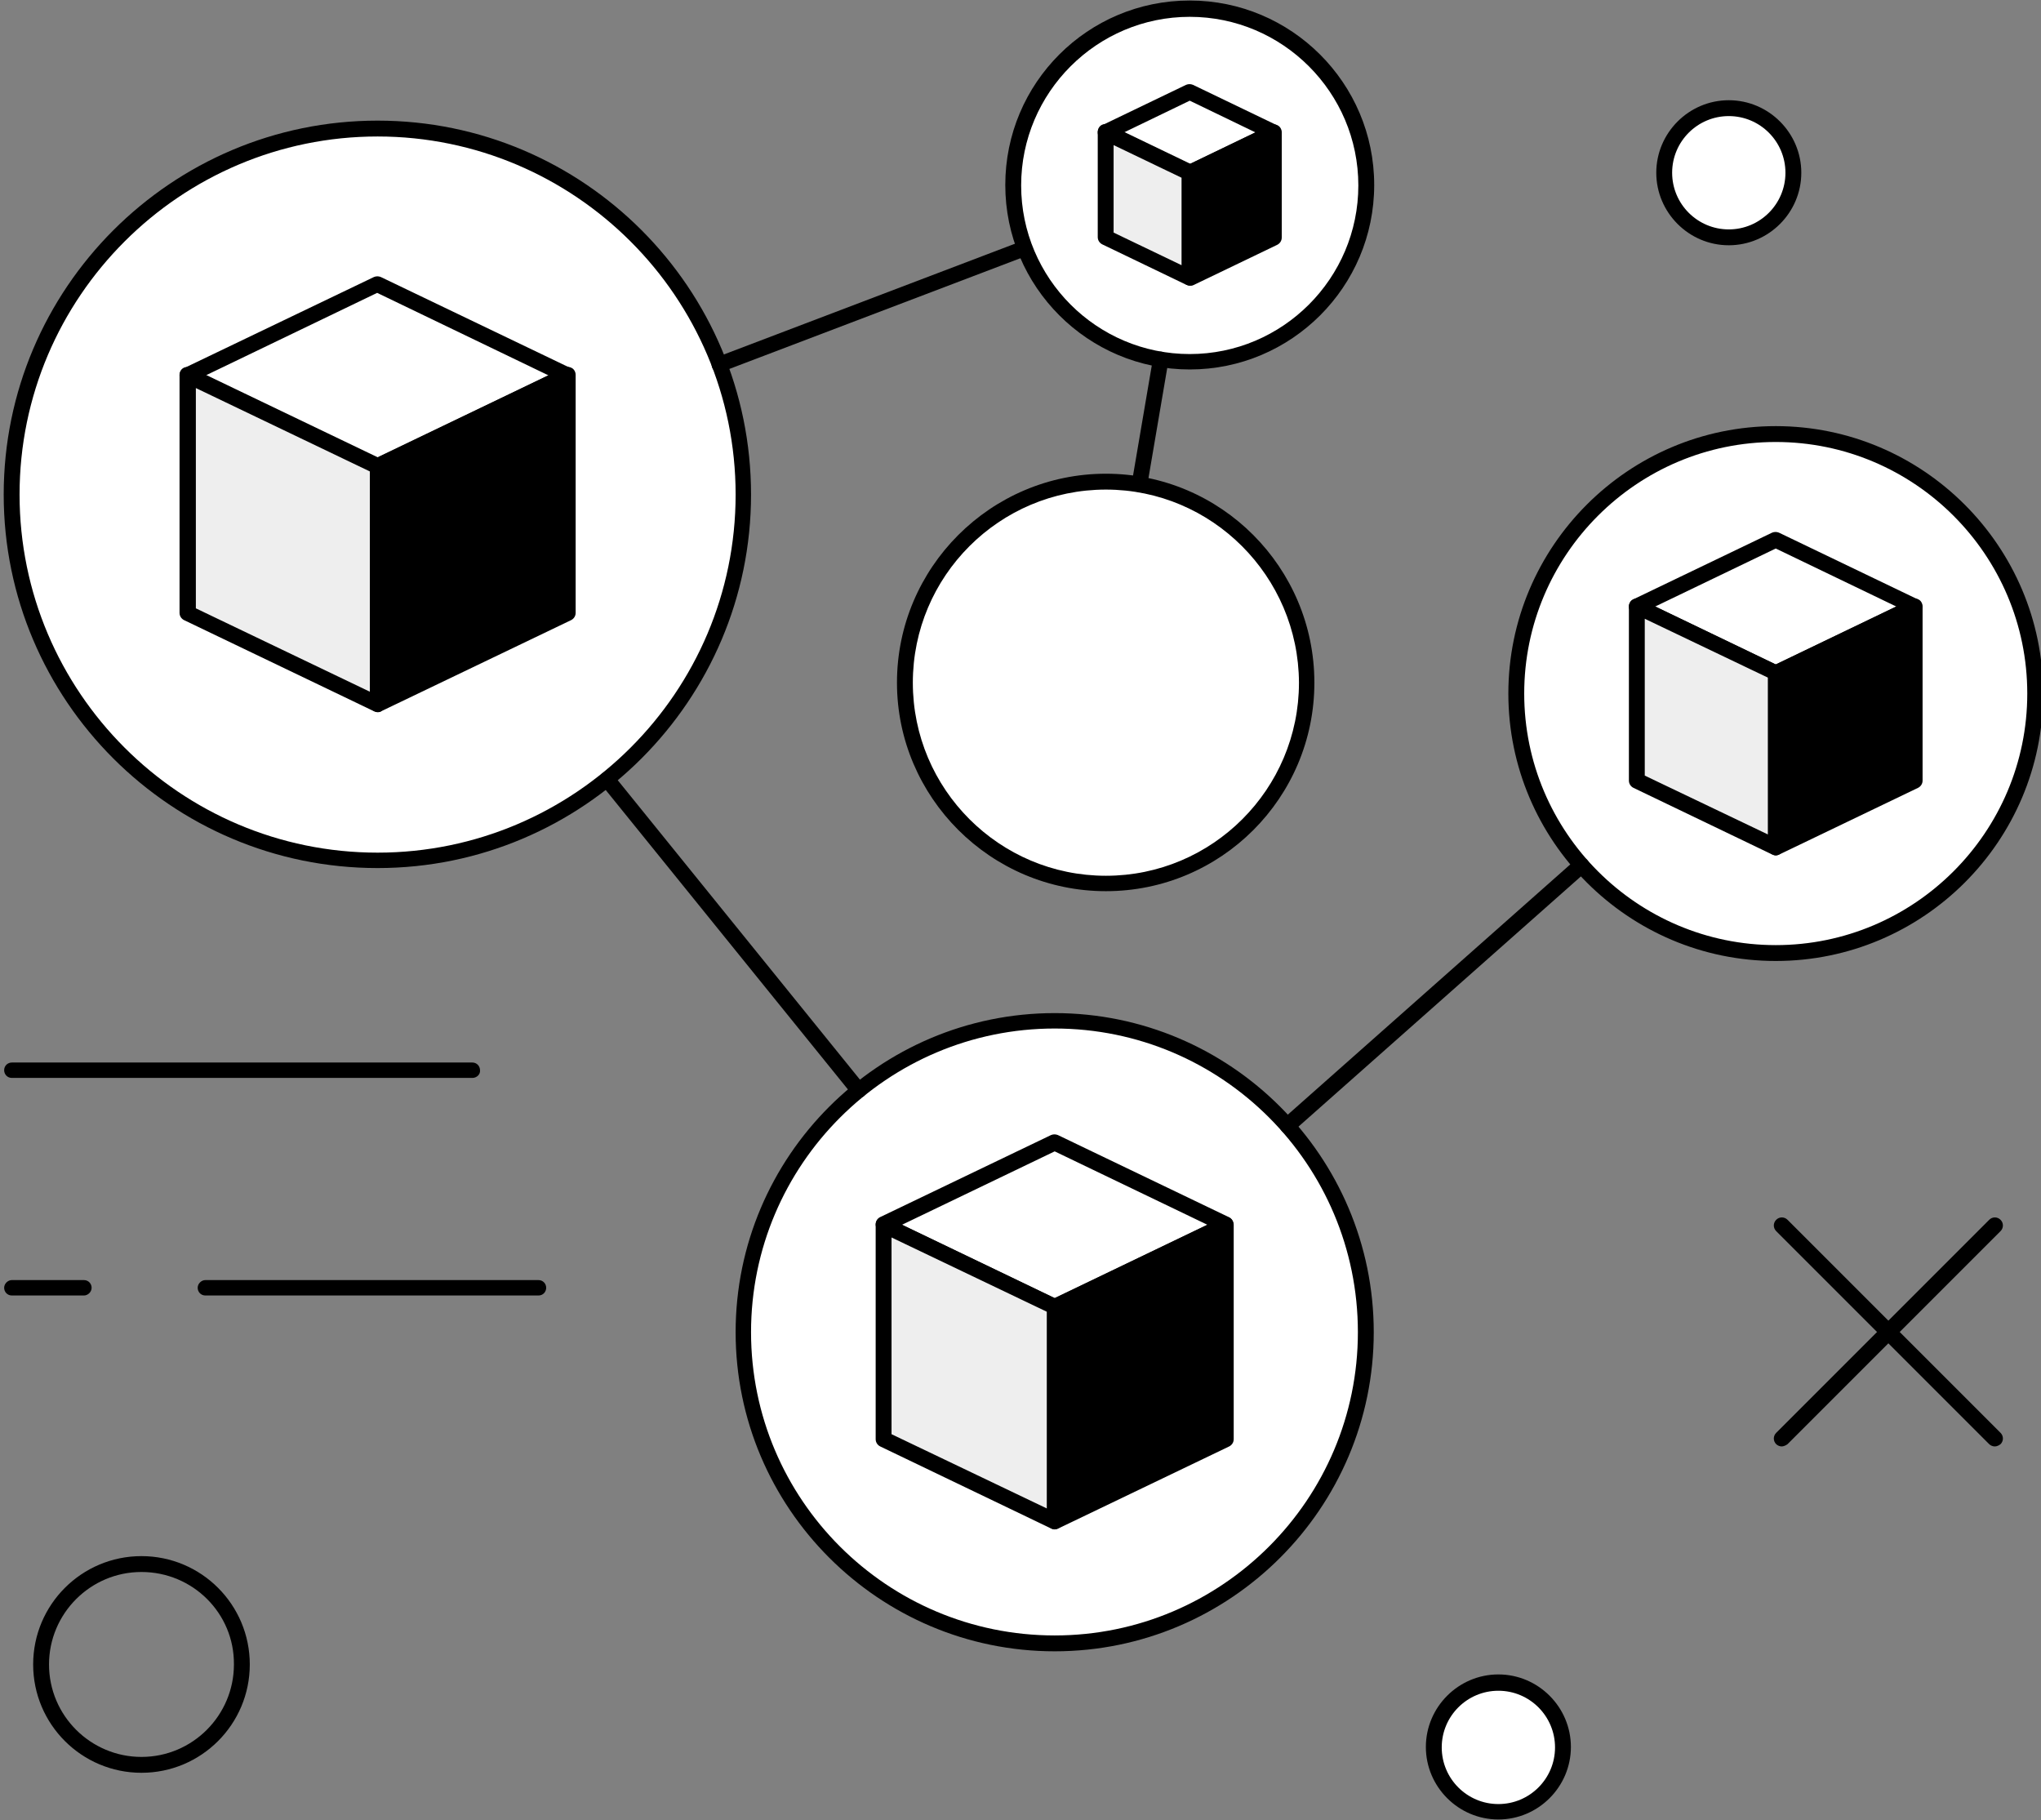 <?xml version="1.0" encoding="UTF-8" standalone="no"?>
<!-- Created with Inkscape (http://www.inkscape.org/) -->

<svg
   xmlns:dc="http://purl.org/dc/elements/1.1/"
   xmlns:cc="http://creativecommons.org/ns#"
   xmlns:rdf="http://www.w3.org/1999/02/22-rdf-syntax-ns#"
   xmlns:svg="http://www.w3.org/2000/svg"
   xmlns="http://www.w3.org/2000/svg"
   xmlns:sodipodi="http://sodipodi.sourceforge.net/DTD/sodipodi-0.dtd"
   xmlns:inkscape="http://www.inkscape.org/namespaces/inkscape"
   width="63.294mm"
   height="56.444mm"
   viewBox="0 0 224.271 200"
   id="svg4878"
   version="1.1"
   inkscape:version="0.91 r13725"
   sodipodi:docname="transfers.svg">
  <rect x="0" y="0" width="224.271" height="200" fill="#808080" stroke="none"/>
  <defs
     id="defs4880" />
  <sodipodi:namedview
     id="base"
     pagecolor="#ffffff"
     bordercolor="#666666"
     borderopacity="1.0"
     inkscape:pageopacity="0.0"
     inkscape:pageshadow="2"
     inkscape:zoom="1.979899"
     inkscape:cx="142.12329"
     inkscape:cy="185.59442"
     inkscape:document-units="px"
     inkscape:current-layer="g5745"
     showgrid="false"
     fit-margin-top="0"
     fit-margin-left="0"
     fit-margin-right="0"
     fit-margin-bottom="0"
     inkscape:window-width="2560"
     inkscape:window-height="1314"
     inkscape:window-x="0"
     inkscape:window-y="60"
     inkscape:window-maximized="1" />
  <g
     inkscape:label="Layer 1"
     inkscape:groupmode="layer"
     id="layer1"
     transform="translate(-229.107,-124.441)">
    <g
       transform="translate(-1142.236,-238.431)"
       id="g11">
      <g
         id="g57">
        <g
           id="g71" />
      </g>
    </g>
    <g
       id="g5661"
       transform="matrix(0.498,0,0,0.498,761.395,196.921)">
      <g
         id="g5745">
        <g
           id="g5827">
          <g
             id="g13"
             transform="translate(-1142.236,-238.431)">
            <path
               id="path15"
               d="m 374.8,386.7 c 0,37.9 -30.7,68.7 -68.7,68.7 -37.9,0 -68.7,-30.8 -68.7,-68.7 0,-37.9 30.8,-68.7 68.7,-68.7 37.9,0.1 68.7,30.8 68.7,68.7 z"
               inkscape:connector-curvature="0"
               style="fill:#ffffff" />
            <path
               id="path17"
               d="m 306.1,457.2 c -38.8,0 -70.4,-31.6 -70.4,-70.4 0,-38.8 31.6,-70.4 70.4,-70.4 38.8,0 70.4,31.6 70.4,70.4 0,38.8 -31.6,70.4 -70.4,70.4 z m 0,-137.4 c -36.9,0 -67,30 -67,67 0,36.9 30,66.9 67,66.9 36.9,0 66.9,-30 66.9,-66.9 0,-37 -30,-67 -66.9,-67 z"
               inkscape:connector-curvature="0" />
          </g>
          <g
             id="g19"
             transform="translate(-1142.236,-238.431)">
            <path
               id="path21"
               d="m 522.5,245.9 c 0,31.6 -25.6,57.2 -57.3,57.2 -31.6,0 -57.2,-25.6 -57.2,-57.2 0,-31.6 25.6,-57.2 57.2,-57.2 31.6,0 57.3,25.6 57.3,57.2 z"
               inkscape:connector-curvature="0"
               style="fill:#ffffff" />
            <path
               id="path23"
               d="m 465.2,304.9 c -32.5,0 -59,-26.5 -59,-59 0,-32.5 26.5,-59 59,-59 32.5,0 59,26.5 59,59 0,32.6 -26.5,59 -59,59 z m 0,-114.5 c -30.6,0 -55.5,24.9 -55.5,55.5 0,30.6 24.9,55.5 55.5,55.5 30.6,0 55.5,-24.9 55.5,-55.5 0,-30.6 -24.9,-55.5 -55.5,-55.5 z"
               inkscape:connector-curvature="0" />
          </g>
          <g
             id="g25"
             transform="translate(-1142.236,-238.431)">
            <path
               id="path27"
               d="m 374.8,133.7 c 0,21.5 -17.4,38.9 -38.9,38.9 -21.5,0 -38.9,-17.4 -38.9,-38.9 0,-21.5 17.4,-38.9 38.9,-38.9 21.4,0 38.9,17.4 38.9,38.9 z"
               inkscape:connector-curvature="0"
               style="fill:#ffffff" />
            <path
               id="path29"
               d="m 335.9,174.4 c -22.4,0 -40.7,-18.2 -40.7,-40.7 0,-22.5 18.2,-40.7 40.7,-40.7 22.4,0 40.7,18.2 40.7,40.7 0,22.5 -18.3,40.7 -40.7,40.7 z m 0,-77.8 c -20.5,0 -37.2,16.7 -37.2,37.2 0,20.5 16.7,37.2 37.2,37.2 20.5,0 37.2,-16.7 37.2,-37.2 0,-20.5 -16.7,-37.2 -37.2,-37.2 z"
               inkscape:connector-curvature="0" />
          </g>
          <g
             id="g31"
             transform="translate(-1142.236,-238.431)">
            <path
               id="path33"
               d="m 237.4,202 c 0,44.6 -36.1,80.7 -80.7,80.7 -44.6,0 -80.7,-36.1 -80.7,-80.7 0,-44.6 36.1,-80.7 80.7,-80.7 44.6,0 80.7,36.1 80.7,80.7 z"
               inkscape:connector-curvature="0"
               style="fill:#ffffff" />
            <path
               id="path35"
               d="m 156.7,284.4 c -45.5,0 -82.5,-37 -82.5,-82.4 0,-45.5 37,-82.5 82.5,-82.5 45.5,0 82.4,37 82.4,82.5 0,45.4 -37,82.4 -82.4,82.4 z m 0,-161.4 c -43.5,0 -79,35.4 -79,79 0,43.5 35.4,79 79,79 43.5,0 79,-35.4 79,-79 0,-43.6 -35.5,-79 -79,-79 z"
               inkscape:connector-curvature="0" />
          </g>
          <g
             id="g37"
             transform="translate(-1142.236,-238.431)">
            <g
               id="g39">
              <polygon
                 id="polygon41"
                 points="198.5,175.7 156.7,155.6 114.8,175.7 156.7,195.8 "
                 style="fill:#ffffff" />
              <path
                 id="path43"
                 d="m 156.7,197.6 c -0.3,0 -0.5,-0.1 -0.8,-0.2 L 114,177.3 c -0.6,-0.3 -1,-0.9 -1,-1.6 0,-0.7 0.4,-1.3 1,-1.6 L 155.9,154 c 0.5,-0.2 1,-0.2 1.5,0 l 41.9,20.1 c 0.6,0.3 1,0.9 1,1.6 0,0.7 -0.4,1.3 -1,1.6 l -41.9,20.1 c -0.2,0.1 -0.5,0.2 -0.7,0.2 z m -37.9,-21.9 37.8,18.2 37.8,-18.2 -37.8,-18.2 -37.8,18.2 z"
                 inkscape:connector-curvature="0" />
            </g>
            <g
               id="g45">
              <polygon
                 id="polygon47"
                 points="156.7,248.3 156.7,195.8 114.8,175.7 114.8,228.2 "
                 style="fill:#eeeeee;fill-opacity:1" />
              <path
                 id="path49"
                 d="m 156.7,250 c -0.3,0 -0.5,-0.1 -0.8,-0.2 L 114,229.7 c -0.6,-0.3 -1,-0.9 -1,-1.6 l 0,-52.5 c 0,-0.6 0.3,-1.2 0.8,-1.5 0.5,-0.3 1.1,-0.3 1.7,-0.1 l 41.9,20.1 c 0.6,0.3 1,0.9 1,1.6 l 0,52.5 c 0,0.6 -0.3,1.2 -0.8,1.5 -0.3,0.3 -0.6,0.3 -0.9,0.3 z m -40.1,-22.9 38.4,18.4 0,-48.6 -38.4,-18.4 0,48.6 z"
                 inkscape:connector-curvature="0" />
            </g>
            <g
               id="g51">
              <polygon
                 id="polygon53"
                 points="198.5,175.7 156.7,195.8 156.7,248.3 198.5,228.2 "
                 style="fill:#000000;fill-opacity:1" />
              <path
                 id="path55"
                 d="m 156.7,250 c -0.3,0 -0.6,-0.1 -0.9,-0.3 -0.5,-0.3 -0.8,-0.9 -0.8,-1.5 l 0,-52.5 c 0,-0.7 0.4,-1.3 1,-1.6 L 197.9,174 c 0.5,-0.3 1.2,-0.2 1.7,0.1 0.5,0.3 0.8,0.9 0.8,1.5 l 0,52.5 c 0,0.7 -0.4,1.3 -1,1.6 l -41.9,20.1 c -0.3,0.2 -0.6,0.2 -0.8,0.2 z m 1.7,-53.1 0,48.6 38.4,-18.4 0,-48.6 -38.4,18.4 z"
                 inkscape:connector-curvature="0" />
            </g>
          </g>
          <g
             id="g59"
             transform="translate(-1142.236,-238.431)">
            <polygon
               id="polygon61"
               points="343.8,363.1 306.1,345 268.4,363.1 306.1,381.2 "
               style="fill:#ffffff" />
            <path
               id="path63"
               d="m 306.1,382.9 c -0.3,0 -0.5,-0.1 -0.8,-0.2 l -37.7,-18.1 c -0.6,-0.3 -1,-0.9 -1,-1.6 0,-0.7 0.4,-1.3 1,-1.6 l 37.7,-18.1 c 0.5,-0.2 1,-0.2 1.5,0 l 37.7,18.1 c 0.6,0.3 1,0.9 1,1.6 0,0.7 -0.4,1.3 -1,1.6 l -37.7,18.1 c -0.2,0.2 -0.5,0.2 -0.7,0.2 z m -33.7,-19.8 33.7,16.2 33.7,-16.2 -33.7,-16.2 -33.7,16.2 z"
               inkscape:connector-curvature="0" />
          </g>
          <g
             id="g65"
             transform="translate(-1142.236,-238.431)">
            <polygon
               id="polygon67"
               points="306.1,428.5 306.1,381.2 268.4,363.1 268.4,410.4 "
               style="fill:#eeeeee;fill-opacity:1" />
            <path
               id="path69"
               d="m 306.1,430.3 c -0.3,0 -0.5,-0.1 -0.8,-0.2 L 267.6,412 c -0.6,-0.3 -1,-0.9 -1,-1.6 l 0,-47.3 c 0,-0.6 0.3,-1.2 0.8,-1.5 0.5,-0.3 1.1,-0.3 1.7,-0.1 l 37.7,18.1 c 0.6,0.3 1,0.9 1,1.6 l 0,47.3 c 0,0.6 -0.3,1.2 -0.8,1.5 -0.3,0.2 -0.6,0.3 -0.9,0.3 z m -36,-21 34.3,16.4 0,-43.4 -34.3,-16.4 0,43.4 z"
               inkscape:connector-curvature="0" />
          </g>
          <polygon
             id="polygon73"
             points="343.8,363.1 306.1,381.2 306.1,428.5 343.8,410.4 "
             style="fill:#000000"
             transform="translate(-1142.236,-238.431)" />
          <path
             id="path75"
             d="m 306.1,430.3 c -0.3,0 -0.6,-0.1 -0.9,-0.3 -0.5,-0.3 -0.8,-0.9 -0.8,-1.5 l 0,-47.3 c 0,-0.7 0.4,-1.3 1,-1.6 l 37.7,-18.1 c 0.5,-0.3 1.2,-0.2 1.7,0.1 0.5,0.3 0.8,0.9 0.8,1.5 l 0,47.3 c 0,0.7 -0.4,1.3 -1,1.6 l -37.7,18.1 c -0.3,0.1 -0.6,0.2 -0.8,0.2 z m 1.7,-48 0,43.4 34.2,-16.4 0,-43.4 -34.2,16.4 z"
             inkscape:connector-curvature="0"
             transform="translate(-1142.236,-238.431)" />
          <g
             id="g77"
             transform="translate(-1142.236,-238.431)">
            <g
               id="g79">
              <polygon
                 id="polygon81"
                 points="495.9,226.7 465.2,212 434.6,226.7 465.2,241.4 "
                 style="fill:#ffffff" />
              <path
                 id="path83"
                 d="m 465.2,243.2 c -0.3,0 -0.5,-0.1 -0.8,-0.2 l -30.6,-14.7 c -0.6,-0.3 -1,-0.9 -1,-1.6 0,-0.7 0.4,-1.3 1,-1.6 l 30.6,-14.7 c 0.5,-0.2 1,-0.2 1.5,0 l 30.6,14.7 c 0.6,0.3 1,0.9 1,1.6 0,0.7 -0.4,1.3 -1,1.6 L 466,243 c -0.3,0.1 -0.5,0.2 -0.8,0.2 z m -26.6,-16.5 26.6,12.8 26.6,-12.8 -26.6,-12.8 -26.6,12.8 z"
                 inkscape:connector-curvature="0" />
            </g>
            <g
               id="g85">
              <polygon
                 id="polygon87"
                 points="465.2,279.8 465.2,241.4 434.6,226.7 434.6,265.1 "
                 style="fill:#eeeeee;fill-opacity:1" />
              <path
                 id="path89"
                 d="m 465.2,281.6 c -0.3,0 -0.5,-0.1 -0.8,-0.2 l -30.6,-14.7 c -0.6,-0.3 -1,-0.9 -1,-1.6 l 0,-38.4 c 0,-0.6 0.3,-1.2 0.8,-1.5 0.5,-0.3 1.1,-0.3 1.7,-0.1 l 30.6,14.7 c 0.6,0.3 1,0.9 1,1.6 l 0,38.4 c 0,0.6 -0.3,1.2 -0.8,1.5 -0.2,0.2 -0.6,0.3 -0.9,0.3 z m -28.9,-17.6 27.2,13 0,-34.6 -27.2,-13 0,34.6 z"
                 inkscape:connector-curvature="0" />
            </g>
            <g
               id="g91">
              <polygon
                 id="polygon93"
                 points="495.9,226.7 465.2,241.4 465.2,279.8 495.9,265.1 "
                 style="fill:#000000" />
              <path
                 id="path95"
                 d="m 465.2,281.6 c -0.3,0 -0.6,-0.1 -0.9,-0.3 -0.5,-0.3 -0.8,-0.9 -0.8,-1.5 l 0,-38.4 c 0,-0.7 0.4,-1.3 1,-1.6 l 30.6,-14.7 c 0.5,-0.3 1.2,-0.2 1.7,0.1 0.5,0.3 0.8,0.9 0.8,1.5 l 0,38.4 c 0,0.7 -0.4,1.3 -1,1.6 L 466,281.4 c -0.3,0.1 -0.5,0.2 -0.8,0.2 z m 1.8,-39.1 0,34.6 27.2,-13 0,-34.6 -27.2,13 z"
                 inkscape:connector-curvature="0" />
            </g>
          </g>
          <g
             id="g97"
             transform="translate(-1142.236,-238.431)">
            <g
               id="g99">
              <polygon
                 id="polygon101"
                 points="354.4,122.1 335.9,113.3 317.4,122.1 335.9,131 "
                 style="fill:#ffffff" />
              <path
                 id="path103"
                 d="m 335.9,132.8 c -0.3,0 -0.5,-0.1 -0.8,-0.2 l -18.5,-8.9 c -0.6,-0.3 -1,-0.9 -1,-1.6 0,-0.7 0.4,-1.3 1,-1.6 l 18.5,-8.9 c 0.5,-0.2 1,-0.2 1.5,0 l 18.5,8.9 c 0.6,0.3 1,0.9 1,1.6 0,0.7 -0.4,1.3 -1,1.6 l -18.5,8.9 c -0.2,0.1 -0.5,0.2 -0.7,0.2 z m -14.5,-10.7 14.5,7 14.5,-7 -14.5,-7 -14.5,7 z"
                 inkscape:connector-curvature="0" />
            </g>
            <g
               id="g105">
              <polygon
                 id="polygon107"
                 points="335.9,154.2 335.9,131 317.4,122.1 317.4,145.3 "
                 style="fill:#eeeeee;fill-opacity:1" />
              <path
                 id="path109"
                 d="m 335.9,155.9 c -0.3,0 -0.5,-0.1 -0.8,-0.2 l -18.5,-8.9 c -0.6,-0.3 -1,-0.9 -1,-1.6 l 0,-23.2 c 0,-0.6 0.3,-1.2 0.8,-1.5 0.5,-0.3 1.1,-0.3 1.7,-0.1 l 18.5,8.9 c 0.6,0.3 1,0.9 1,1.6 l 0,23.2 c 0,0.6 -0.3,1.2 -0.8,1.5 -0.3,0.3 -0.6,0.3 -0.9,0.3 z m -16.8,-11.7 15,7.2 0,-19.3 -15,-7.2 0,19.3 z"
                 inkscape:connector-curvature="0" />
            </g>
            <g
               id="g111">
              <polygon
                 id="polygon113"
                 points="354.4,122.1 335.9,131 335.9,154.2 354.4,145.3 "
                 style="fill:#000000" />
              <path
                 id="path115"
                 d="m 335.9,155.9 c -0.3,0 -0.6,-0.1 -0.9,-0.3 -0.5,-0.3 -0.8,-0.9 -0.8,-1.5 l 0,-23.1 c 0,-0.7 0.4,-1.3 1,-1.6 l 18.5,-8.9 c 0.5,-0.3 1.2,-0.2 1.7,0.1 0.5,0.3 0.8,0.9 0.8,1.5 l 0,23.2 c 0,0.7 -0.4,1.3 -1,1.6 l -18.5,8.9 c -0.3,0.1 -0.6,0.1 -0.8,0.1 z m 1.7,-23.8 0,19.3 15,-7.2 0,-19.3 -15,7.2 z"
                 inkscape:connector-curvature="0" />
            </g>
          </g>
          <g
             id="g117"
             transform="translate(-1142.236,-238.431)">
            <path
               id="path119"
               d="m 361.7,243.5 c 0,24.5 -19.8,44.3 -44.3,44.3 -24.5,0 -44.3,-19.8 -44.3,-44.3 0,-24.5 19.8,-44.3 44.3,-44.3 24.4,0 44.3,19.8 44.3,44.3 z"
               inkscape:connector-curvature="0"
               style="fill:#ffffff" />
            <path
               id="path121"
               d="m 317.4,289.5 c -25.4,0 -46.1,-20.7 -46.1,-46 0,-25.4 20.7,-46.1 46.1,-46.1 25.4,0 46,20.7 46,46.1 0,25.4 -20.6,46 -46,46 z m 0,-88.6 c -23.5,0 -42.6,19.1 -42.6,42.6 0,23.5 19.1,42.6 42.6,42.6 23.5,0 42.6,-19.1 42.6,-42.6 -0.1,-23.5 -19.2,-42.6 -42.6,-42.6 z"
               inkscape:connector-curvature="0" />
          </g>
          <g
             id="g123"
             transform="translate(-1142.236,-238.431)">
            <path
               id="path125"
               d="m 324.9,200.9 c -0.1,0 -0.2,0 -0.3,0 -0.9,-0.2 -1.6,-1.1 -1.4,-2 l 4.6,-27 c 0.2,-0.9 1.1,-1.6 2,-1.4 0.9,0.2 1.6,1.1 1.4,2 l -4.6,27 c -0.1,0.8 -0.9,1.4 -1.7,1.4 z"
               inkscape:connector-curvature="0" />
          </g>
          <g
             id="g127"
             transform="translate(-1142.236,-238.431)">
            <path
               id="path129"
               d="m 262.9,335.1 c -0.5,0 -1,-0.2 -1.4,-0.6 L 206,265.9 c -0.6,-0.7 -0.5,-1.8 0.3,-2.4 0.8,-0.6 1.8,-0.5 2.4,0.3 l 55.5,68.6 c 0.6,0.7 0.5,1.8 -0.3,2.4 -0.2,0.1 -0.6,0.3 -1,0.3 z"
               inkscape:connector-curvature="0" />
          </g>
          <g
             id="g131"
             transform="translate(-1142.236,-238.431)">
            <path
               id="path133"
               d="m 232.1,175 c -0.7,0 -1.4,-0.4 -1.6,-1.1 -0.3,-0.9 0.1,-1.9 1,-2.2 l 67.3,-25.6 c 0.9,-0.3 1.9,0.1 2.2,1 0.3,0.9 -0.1,1.9 -1,2.2 l -67.3,25.6 c -0.2,0 -0.4,0.1 -0.6,0.1 z"
               inkscape:connector-curvature="0" />
          </g>
          <g
             id="g135"
             transform="translate(-1142.236,-238.431)">
            <path
               id="path137"
               d="m 357.5,343 c -0.5,0 -1,-0.2 -1.3,-0.6 -0.6,-0.7 -0.6,-1.8 0.1,-2.5 l 64.8,-57.4 c 0.7,-0.6 1.8,-0.6 2.5,0.1 0.6,0.7 0.6,1.8 -0.1,2.5 l -64.8,57.4 c -0.4,0.3 -0.8,0.5 -1.2,0.5 z"
               inkscape:connector-curvature="0" />
          </g>
          <g
             id="g521"
             transform="translate(-1142.236,-238.431)">
            <circle
               id="circle523"
               r="14.2"
               cy="478.4"
               cx="404"
               style="fill:#ffffff" />
            <path
               id="path525"
               d="m 404,494.3 c -8.8,0 -16,-7.2 -16,-16 0,-8.8 7.2,-16 16,-16 8.8,0 16,7.2 16,16 0,8.8 -7.2,16 -16,16 z m 0,-28.4 c -6.9,0 -12.5,5.6 -12.5,12.5 0,6.9 5.6,12.5 12.5,12.5 6.9,0 12.5,-5.6 12.5,-12.5 0,-6.9 -5.6,-12.5 -12.5,-12.5 z"
               inkscape:connector-curvature="0" />
          </g>
          <g
             id="g533"
             transform="translate(-1222.496,-238.431)">
            <circle
               id="circle535"
               r="14.2"
               cy="131"
               cx="535.1"
               style="fill:#ffffff" />
            <path
               id="path537"
               d="m 535.1,147 c -8.8,0 -16,-7.2 -16,-16 0,-8.8 7.2,-16 16,-16 8.8,0 16,7.2 16,16 0,8.8 -7.2,16 -16,16 z m 0,-28.5 c -6.9,0 -12.5,5.6 -12.5,12.5 0,6.9 5.6,12.5 12.5,12.5 6.9,0 12.5,-5.6 12.5,-12.5 0,-6.9 -5.6,-12.5 -12.5,-12.5 z"
               inkscape:connector-curvature="0" />
          </g>
          <g
             id="g595"
             transform="translate(-1142.236,-238.431)">
            <path
               id="path597"
               d="m 177.6,330.7 -101.6,0 c -1,0 -1.7,-0.8 -1.7,-1.7 0,-1 0.8,-1.7 1.7,-1.7 l 101.6,0 c 1,0 1.7,0.8 1.7,1.7 0.1,0.9 -0.7,1.7 -1.7,1.7 z"
               inkscape:connector-curvature="0" />
          </g>
          <g
             id="g599"
             transform="translate(-1142.236,-238.431)">
            <path
               id="path601"
               d="m 91.9,378.7 -15.9,0 c -1,0 -1.7,-0.8 -1.7,-1.7 0,-0.9 0.8,-1.7 1.7,-1.7 l 15.9,0 c 1,0 1.7,0.8 1.7,1.7 0,0.9 -0.8,1.7 -1.7,1.7 z"
               inkscape:connector-curvature="0" />
          </g>
          <g
             id="g603"
             transform="translate(-1142.236,-238.431)">
            <path
               id="path605"
               d="m 192.2,378.7 -73.5,0 c -1,0 -1.7,-0.8 -1.7,-1.7 0,-0.9 0.8,-1.7 1.7,-1.7 l 73.5,0 c 1,0 1.7,0.8 1.7,1.7 0,0.9 -0.7,1.7 -1.7,1.7 z"
               inkscape:connector-curvature="0" />
          </g>
          <g
             id="g607"
             transform="translate(-1142.236,-238.431)">
            <path
               id="path609"
               d="m 104.6,484 c -13.2,0 -23.9,-10.7 -23.9,-23.9 0,-13.2 10.7,-23.9 23.9,-23.9 13.2,0 23.9,10.7 23.9,23.9 0,13.2 -10.7,23.9 -23.9,23.9 z m 0,-44.3 c -11.3,0 -20.4,9.2 -20.4,20.4 0,11.3 9.2,20.4 20.4,20.4 11.3,0 20.4,-9.2 20.4,-20.4 0.1,-11.3 -9.1,-20.4 -20.4,-20.4 z"
               inkscape:connector-curvature="0" />
          </g>
          <g
             id="g611"
             transform="translate(-1142.236,-238.431)">
            <g
               id="g613">
              <path
                 id="path615"
                 d="m 513.5,412 c -0.4,0 -0.9,-0.2 -1.2,-0.5 l -47,-47 c -0.7,-0.7 -0.7,-1.8 0,-2.5 0.7,-0.7 1.8,-0.7 2.5,0 l 47,47 c 0.7,0.7 0.7,1.8 0,2.5 -0.4,0.3 -0.8,0.5 -1.3,0.5 z"
                 inkscape:connector-curvature="0" />
            </g>
            <g
               id="g617">
              <path
                 id="path619"
                 d="m 466.5,412 c -0.4,0 -0.9,-0.2 -1.2,-0.5 -0.7,-0.7 -0.7,-1.8 0,-2.5 l 47,-47 c 0.7,-0.7 1.8,-0.7 2.5,0 0.7,0.7 0.7,1.8 0,2.5 l -47,47 c -0.4,0.3 -0.9,0.5 -1.3,0.5 z"
                 inkscape:connector-curvature="0" />
            </g>
          </g>
        </g>
      </g>
    </g>
  </g>
</svg>
